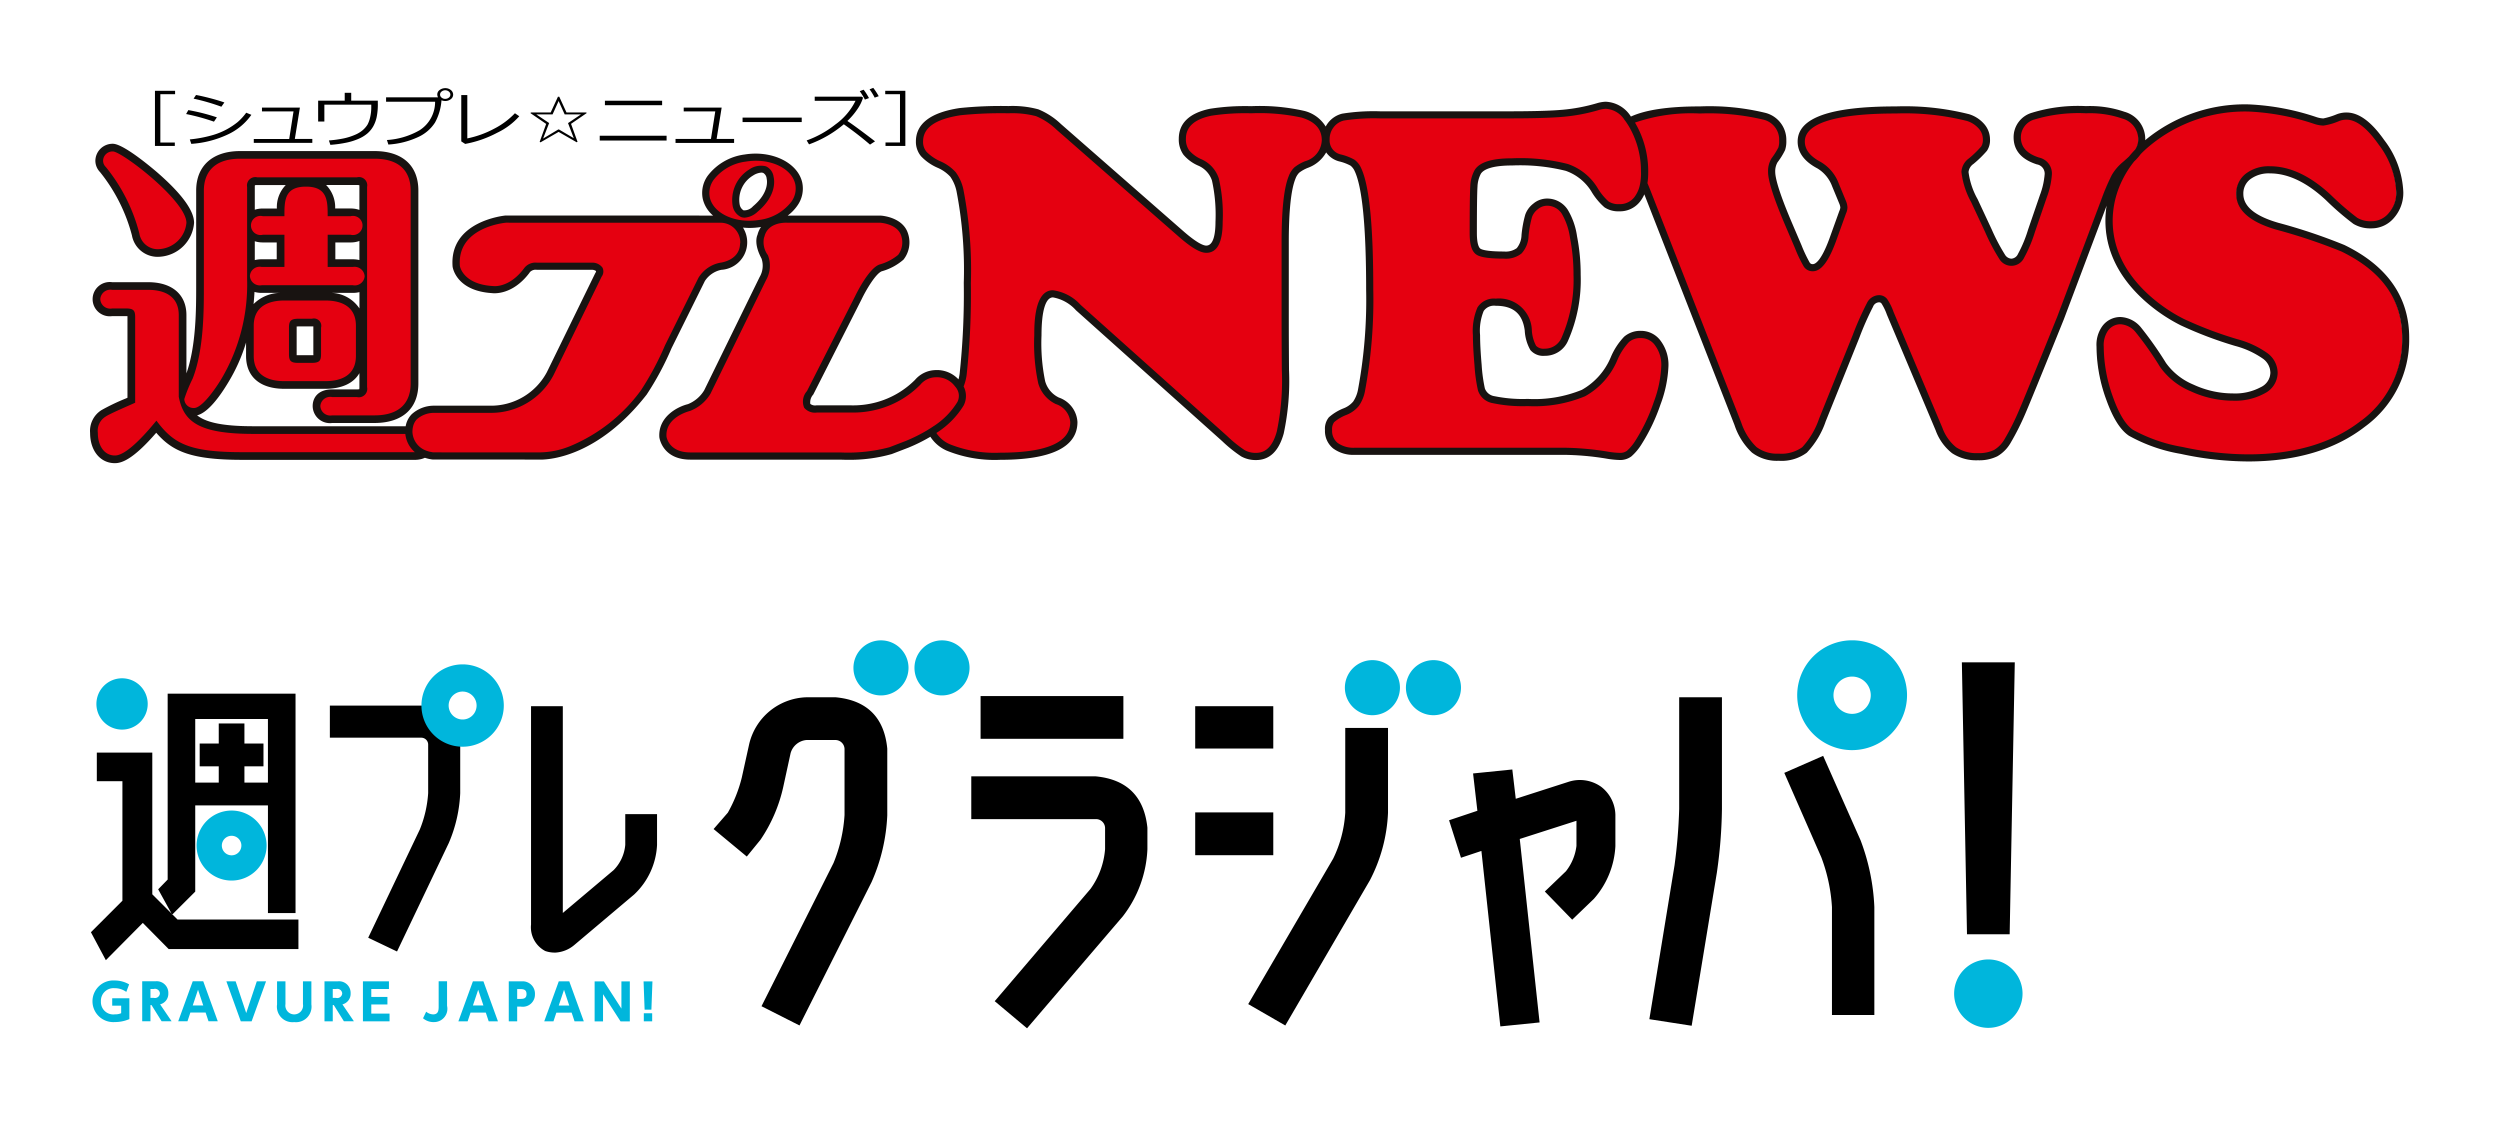 <?xml version="1.0" encoding="utf-8"?><svg width="290" height="131" viewBox="0 0 290 131" xmlns="http://www.w3.org/2000/svg" xmlns:xlink="http://www.w3.org/1999/xlink"><svg id="mod-btn--label-a-a--a-a" width="290" height="64" viewBox="-10 -10 290 64"><defs/><path d="M0 0h270v44H0z" style="fill-opacity: 0;"/><path d="M19.679 33.165a2.489 2.489 0 0 0 2.747 2.051 3.711 3.711 0 0 0 3.368-3.38c0-1.616-2.5-4.045-3.985-5.349-1.551-1.358-4.09-3.272-4.88-3.272a1.444 1.444 0 0 0-1.468 1.416 1.369 1.369 0 0 0 .407.954 20.9 20.9 0 0 1 3.811 7.58zm72.248-1.255c2.958-.483 4.972-2.572 4.5-4.668s-3.252-3.405-6.209-2.924-4.973 2.571-4.5 4.668 3.253 3.406 6.209 2.924zM90.912 26s1.819-1.227 2.2.606c0 0 .527 1.76-1.72 3.639-1.843 1.543-2.213-.452-2.213-.452A3.708 3.708 0 0 1 90.912 26zM275.4 34.784a64.554 64.554 0 0 0-7.574-2.546q-4.373-1.257-4.373-3.751a2.48 2.48 0 0 1 .958-2.03 3.952 3.952 0 0 1 2.557-.773q3.315 0 6.746 3.206a32.381 32.381 0 0 0 3.144 2.718 3.39 3.39 0 0 0 1.857.457 2.979 2.979 0 0 0 2.329-1.1A3.982 3.982 0 0 0 282 28.26a10.175 10.175 0 0 0-2.13-5.78q-2.129-3.033-4.044-3.034a2.738 2.738 0 0 0-.971.172 8.586 8.586 0 0 1-1.715.514 3.356 3.356 0 0 1-.914-.171 27.872 27.872 0 0 0-7.716-1.461 17.6 17.6 0 0 0-11.716 4.035 13.059 13.059 0 0 0-1.144 1.052c.018-.026.039-.054.055-.079a2.584 2.584 0 0 0 .387-1.431 2.893 2.893 0 0 0-2.143-2.746 11.808 11.808 0 0 0-4.317-.631 18 18 0 0 0-6.117.744 2.552 2.552 0 0 0-1.856 2.461q0 1.976 2.4 2.746a1.5 1.5 0 0 1 1.2 1.518 9.08 9.08 0 0 1-.572 2.574l-1.372 4.007a15.99 15.99 0 0 1-1.215 2.92 1.344 1.344 0 0 1-1.128.744 1.33 1.33 0 0 1-1.071-.645 22.761 22.761 0 0 1-1.586-3.019l-1.629-3.491a9.342 9.342 0 0 1-1.088-3.319 1.677 1.677 0 0 1 .716-1.258 12.876 12.876 0 0 0 1.5-1.459 1.825 1.825 0 0 0 .272-1.088 2.284 2.284 0 0 0-.587-1.515 3.38 3.38 0 0 0-1.558-1 29.818 29.818 0 0 0-8.345-.886q-10.976 0-10.976 3.661 0 1.66 2.059 2.747a4.445 4.445 0 0 1 1.915 2.316l.83 2a1.808 1.808 0 0 1 .142.6 1.533 1.533 0 0 1-.142.543l-1.173 3.265q-1.172 3.174-2.286 3.176a.8.8 0 0 1-.7-.358 17.74 17.74 0 0 1-.986-2.075l-1.171-2.746q-1.917-4.522-1.915-5.953a2.471 2.471 0 0 1 .341-1.345 9.145 9.145 0 0 0 .829-1.329 2.89 2.89 0 0 0 .116-.959 2.8 2.8 0 0 0-2.2-2.834 27.329 27.329 0 0 0-7.4-.713q-5.679 0-8.131 1.3c-.055-.081-.1-.164-.161-.243a3.239 3.239 0 0 0-2.629-1.6 3.718 3.718 0 0 0-.943.171 20.6 20.6 0 0 1-3.987.757q-2.044.188-6.5.186h-14.69a23.188 23.188 0 0 0-4.315.258 2.545 2.545 0 0 0-1.43.944 2.636 2.636 0 0 0-.542 1.631 2.074 2.074 0 0 0 1.63 2.175 6 6 0 0 1 1.427.545 2 2 0 0 1 .629.8q1.371 2.889 1.371 13.932a57.016 57.016 0 0 1-.942 11.645 4.065 4.065 0 0 1-.643 1.6 3.1 3.1 0 0 1-1.272.915 5.607 5.607 0 0 0-1.571.945 1.737 1.737 0 0 0-.344 1.2 2.2 2.2 0 0 0 .8 1.815 3.519 3.519 0 0 0 2.26.646h24.236a32.419 32.419 0 0 1 4.885.428 10.327 10.327 0 0 0 1.571.171 1.746 1.746 0 0 0 1.087-.327 5.954 5.954 0 0 0 1.085-1.3 21.067 21.067 0 0 0 2.173-4.577 13.753 13.753 0 0 0 .886-4.292 4.225 4.225 0 0 0-.787-2.618 2.389 2.389 0 0 0-1.986-1.043 2.432 2.432 0 0 0-1.671.572 7.521 7.521 0 0 0-1.444 2.232 8.155 8.155 0 0 1-3.543 3.991 14.749 14.749 0 0 1-6.458 1.1 16.554 16.554 0 0 1-3.959-.329 1.783 1.783 0 0 1-1.416-1.188 18.3 18.3 0 0 1-.387-2.818q-.183-2.13-.184-3.476a6.612 6.612 0 0 1 .473-3.017 1.85 1.85 0 0 1 1.757-.816 3.381 3.381 0 0 1 3.772 3.232 4.866 4.866 0 0 0 .573 2.074 1.57 1.57 0 0 0 1.342.5 2.491 2.491 0 0 0 2.343-1.572 17.014 17.014 0 0 0 1.4-7.41 22.6 22.6 0 0 0-.415-4.39 7.953 7.953 0 0 0-1.014-2.936 2.435 2.435 0 0 0-2-1.115 2.08 2.08 0 0 0-1.4.515 2.353 2.353 0 0 0-.787 1.073 12.83 12.83 0 0 0-.415 2.275 2.825 2.825 0 0 1-.684 1.79 2.526 2.526 0 0 1-1.744.5 6.382 6.382 0 0 1-3-.415 2.682 2.682 0 0 1-.573-2.132q0-4.352.071-5.41a3.854 3.854 0 0 1 .443-1.687q.714-1.172 4-1.172a22.046 22.046 0 0 1 6.33.643 6.087 6.087 0 0 1 3.187 2.56 7.268 7.268 0 0 0 1.413 1.731 2.469 2.469 0 0 0 1.473.387 2.527 2.527 0 0 0 2.158-1.074 4.04 4.04 0 0 0 .687-1.728c.115.266.243.577.388.942l10.518 26.923a7.418 7.418 0 0 0 1.9 3.033 4.347 4.347 0 0 0 2.844.858 4.509 4.509 0 0 0 2.986-.844 9.634 9.634 0 0 0 2.071-3.477l3.887-9.671a36.275 36.275 0 0 1 1.629-3.689 1.223 1.223 0 0 1 1.029-.715.759.759 0 0 1 .629.286 7.012 7.012 0 0 1 .686 1.4l5.659 13.453a5.526 5.526 0 0 0 1.757 2.46 4.666 4.666 0 0 0 2.759.744 4.359 4.359 0 0 0 2.056-.415 3.843 3.843 0 0 0 1.4-1.444 29.081 29.081 0 0 0 1.6-3.176q.772-1.774 4.515-11.073l5-13.3a26.782 26.782 0 0 1 1.27-3.06 5.225 5.225 0 0 1 1.188-1.4q.431-.368.756-.682a11.9 11.9 0 0 0-1.426 2.242 11.011 11.011 0 0 0-1.172 4.91q0 5.092 4.517 9.1a18.745 18.745 0 0 0 4 2.7 44.673 44.673 0 0 0 6.231 2.359 10.425 10.425 0 0 1 3.343 1.546 2.468 2.468 0 0 1 1.03 1.972 2.319 2.319 0 0 1-1.315 2.019 6.625 6.625 0 0 1-3.431.787 11.259 11.259 0 0 1-4.758-1.059 7.776 7.776 0 0 1-3.359-2.662 41.42 41.42 0 0 0-2.829-4.033 2.839 2.839 0 0 0-2.086-1.116 2.188 2.188 0 0 0-1.8.915 3.329 3.329 0 0 0-.574 2.118 17.736 17.736 0 0 0 1.1 5.995q1.1 3.077 2.472 3.99a18.363 18.363 0 0 0 5.859 2.047 36.854 36.854 0 0 0 7.717.872q8.2 0 13.29-3.949a12.046 12.046 0 0 0 4.974-9.957q.005-6.899-7.284-10.449zM154.84 19.219a23.125 23.125 0 0 0-5.974-.517 25.924 25.924 0 0 0-4.688.288q-3.285.684-3.288 3.089a2.609 2.609 0 0 0 .458 1.59 4.259 4.259 0 0 0 1.572 1.157 3.266 3.266 0 0 1 1.8 1.975 18.648 18.648 0 0 1 .429 4.921q0 3.177-1.487 3.176-.885 0-2.887-1.744l-14.233-12.477a7.975 7.975 0 0 0-2.471-1.616 11.176 11.176 0 0 0-3.33-.359 46.327 46.327 0 0 0-5.6.229q-4.716.717-4.715 3.463a2.2 2.2 0 0 0 .5 1.459 5.481 5.481 0 0 0 1.787 1.23 4.718 4.718 0 0 1 1.6 1.145 4.93 4.93 0 0 1 .8 1.831 48.366 48.366 0 0 1 .856 10.76 86.928 86.928 0 0 1-.486 10.612 5.08 5.08 0 0 1-.4 1.425 2.326 2.326 0 0 0-.24-.315 3.031 3.031 0 0 0-2.624-1.186 2.784 2.784 0 0 0-2.012 1 10.374 10.374 0 0 1-4.64 2.711 10.533 10.533 0 0 1-3.134.38h-3.912s-2.069.237-.782-1.856l5.595-11.035s1.457-3.045 2.573-3.474a6.118 6.118 0 0 0 2.349-1.234 2.833 2.833 0 0 0 .448-2.618c-.508-1.678-2.8-1.809-2.8-1.809H95.115s-2.573-.191-3.077 1.949c0 0-.447.761.448 2.428a2.978 2.978 0 0 1-.225 2.521l-6.432 13.169a4.323 4.323 0 0 1-2.147 1.8s-3.165.77-3 3.384c0 0 .241 2.237 3.185 2.238l17.5.006a19.042 19.042 0 0 0 5.7-.629l1.933-.748a18.686 18.686 0 0 0 2.849-1.461 3.594 3.594 0 0 0 1.93 1.84 14.263 14.263 0 0 0 5.989 1.013q8.544 0 8.545-3.975a2.818 2.818 0 0 0-1.916-2.461 3.41 3.41 0 0 1-1.814-2.145 21.84 21.84 0 0 1-.443-5.435q0-4.835 1.743-4.835a4.981 4.981 0 0 1 2.944 1.6l16.949 15.193a15.589 15.589 0 0 0 2.129 1.717 3.015 3.015 0 0 0 1.528.37q2.028 0 2.8-2.775a28.97 28.97 0 0 0 .6-7.268q-.027-3.718-.028-5.865v-9.325q.029-5.267.8-7.155a2.331 2.331 0 0 1 .543-.858 4.56 4.56 0 0 1 1.173-.658 3.023 3.023 0 0 0 2.141-2.805q.005-2.232-2.622-3.031zM45.44 47.287V43.78c0-2.106-1.383-3.265-3.894-3.265h-4.729c-2.511 0-3.894 1.16-3.894 3.265v3.506c0 2.106 1.383 3.265 3.894 3.265h4.729c2.511.001 3.894-1.159 3.894-3.264zm-4.715-.231c0 .592-.023.7-.755.7h-1.536c-.708 0-.755-.088-.755-.7v-3.044c0-.588.06-.7.755-.7h1.576c.657 0 .715.115.715.7v3.044zm44.453-8.651a3.381 3.381 0 0 1 2.181-1.522s2.667-.281 2.683-2.663a2.711 2.711 0 0 0-2.57-2.809L62.481 31.4s-6.151.522-5.761 5.468c0 0 .335 2.476 4.192 2.715 0 0 2.068.334 3.97-2.187a1.21 1.21 0 0 1 1.176-.524h6.429s1.284.047.726 1L67.62 49.34a7.812 7.812 0 0 1-6.935 4.142h-6.6s-2.8 0-2.845 2.525H33.26c-5.238 0-7.173-.957-7.975-2.751a1.474 1.474 0 0 0 1.063.419c1.232 0 2.976-2.75 3.482-3.593a21.6 21.6 0 0 0 2.994-11.13 1.832 1.832 0 0 0 1.367.467H44.74A1.909 1.909 0 0 0 46.061 39v11.909c0 .57-.079.819-.836.819h-2.87c-1.544 0-1.711.963-1.711 1.377a1.439 1.439 0 0 0 1.711 1.416h4.891c3.95 0 4.54-2.528 4.54-4.035V28.1c0-1.507-.59-4.035-4.54-4.035H31.684c-2.885 0-4.54 1.471-4.54 4.035v11.066c0 2.747 0 7.344-1.271 10.618a10.8 10.8 0 0 1-.278.628 11.929 11.929 0 0 0-.677 1.639l-.011-.058v-9.445c0-2.075-1.419-3.265-3.893-3.265h-4.165a1.441 1.441 0 1 0 0 2.831h1.617c.693 0 .715.105.715.665V52.5l-.528.234a25.9 25.9 0 0 0-2.753 1.321 2.229 2.229 0 0 0-1.043 2.171c0 1.741.953 2.957 2.317 2.957 1.078 0 2.65-1.258 4.8-3.842 2.316 2.924 4.711 3.457 9.994 3.457h19.967a2.21 2.21 0 0 0 .984-.2 3.819 3.819 0 0 0 1.109.3l12.247.002s6.093.431 12.189-7.369a33.582 33.582 0 0 0 2.854-5.327zm-39.117-1.349a1.875 1.875 0 0 0-1.321-.432h-2.574V33.56H44.5a1.689 1.689 0 0 0 1.563-.761v4.257zm-13.233-9.382c0-.576.126-.78.836-.78h11.561c.764 0 .836.214.836.78v3.81a1.626 1.626 0 0 0-1.563-.756h-2.333c-.011-1.608-.187-3.429-2.842-3.429s-2.831 1.756-2.842 3.429h-2.17a1.775 1.775 0 0 0-1.483.628v-3.682zm0 5.265a1.708 1.708 0 0 0 1.483.621h2.17v3.064H34.19a1.808 1.808 0 0 0-1.361.451v-4.136z" transform="translate(-14 -16)" style="fill: #e50010; fill-rule: evenodd;"/><path d="M275.95 34.419a64.207 64.207 0 0 0-7.646-2.569c-2.7-.777-4.076-1.9-4.076-3.35a2.066 2.066 0 0 1 .8-1.706 3.579 3.579 0 0 1 2.3-.68c2.092 0 4.268 1.04 6.469 3.092a32.025 32.025 0 0 0 3.2 2.763 3.816 3.816 0 0 0 2.082.522 3.4 3.4 0 0 0 2.645-1.242 4.4 4.4 0 0 0 1.06-2.976 10.6 10.6 0 0 0-2.207-6.014c-1.518-2.159-2.953-3.209-4.387-3.209a3.146 3.146 0 0 0-1.112.2 8.392 8.392 0 0 1-1.577.489 2.994 2.994 0 0 1-.793-.153 28.457 28.457 0 0 0-7.845-1.477 18.11 18.11 0 0 0-11.988 4.125l-.036.031c0-.056.011-.11.011-.167a3.283 3.283 0 0 0-2.4-3.128 12.273 12.273 0 0 0-4.477-.661 18.2 18.2 0 0 0-6.276.773 2.944 2.944 0 0 0-2.118 2.845c0 1.511.905 2.567 2.694 3.141a1.086 1.086 0 0 1 .91 1.121 8.738 8.738 0 0 1-.551 2.438l-1.372 4a14.929 14.929 0 0 1-1.174 2.829.9.9 0 0 1-.778.551.941.941 0 0 1-.738-.475 22.712 22.712 0 0 1-1.545-2.947L233.4 29.1a8.626 8.626 0 0 1-1.05-3.141 1.309 1.309 0 0 1 .576-.946 12.847 12.847 0 0 0 1.561-1.523 2.189 2.189 0 0 0 .353-1.334 2.7 2.7 0 0 0-.687-1.784 3.8 3.8 0 0 0-1.752-1.128 30.414 30.414 0 0 0-8.474-.9c-7.671 0-11.4 1.332-11.4 4.074 0 1.267.768 2.314 2.29 3.117a4.066 4.066 0 0 1 1.719 2.1l.828 2a1.372 1.372 0 0 1 .113.447 1.2 1.2 0 0 1-.118.4l-1.172 3.259c-.969 2.619-1.651 2.9-1.9 2.9a.384.384 0 0 1-.358-.177 16.276 16.276 0 0 1-.947-2l-1.172-2.743c-1.557-3.666-1.884-5.171-1.884-5.787a2.071 2.071 0 0 1 .268-1.108 7.972 7.972 0 0 0 .875-1.416 3.191 3.191 0 0 0 .145-1.107 3.231 3.231 0 0 0-2.5-3.228 27.464 27.464 0 0 0-7.53-.732c-3.622 0-6.276.391-8 1.178a3.618 3.618 0 0 0-2.927-1.721 4.1 4.1 0 0 0-1.062.188 20.314 20.314 0 0 1-3.91.741c-1.347.123-3.464.184-6.47.184h-14.7a23.156 23.156 0 0 0-4.422.271 2.959 2.959 0 0 0-1.658 1.095 3.081 3.081 0 0 0-.254.4 4.041 4.041 0 0 0-2.544-1.828 23.25 23.25 0 0 0-6.1-.535 26.376 26.376 0 0 0-4.777.3c-2.4.5-3.622 1.675-3.622 3.493a3.025 3.025 0 0 0 .541 1.837A4.615 4.615 0 0 0 143 25.215a2.845 2.845 0 0 1 1.587 1.727 18.361 18.361 0 0 1 .409 4.79c0 1.258-.186 2.758-1.073 2.758-.273 0-.976-.213-2.615-1.64l-14.243-12.467a8.414 8.414 0 0 0-2.612-1.7 11.44 11.44 0 0 0-3.467-.381 46.945 46.945 0 0 0-5.67.233c-3.365.511-5.071 1.814-5.071 3.871a2.608 2.608 0 0 0 .6 1.723 5.817 5.817 0 0 0 1.926 1.337 4.344 4.344 0 0 1 1.461 1.031 4.562 4.562 0 0 1 .721 1.671 48.041 48.041 0 0 1 .845 10.651 86.906 86.906 0 0 1-.483 10.548 5.467 5.467 0 0 1-.131.641 3.418 3.418 0 0 0-2.736-1.075h-.005a3.233 3.233 0 0 0-2.3 1.13 10 10 0 0 1-4.434 2.589l-.042.012a10.361 10.361 0 0 1-3 .357h-3.963a.92.92 0 0 1-.709-.168 1.335 1.335 0 0 1 .344-1.087l5.6-11.036c.531-1.109 1.629-2.962 2.331-3.256a6.505 6.505 0 0 0 2.531-1.352 3.232 3.232 0 0 0 .535-3.012c-.585-1.932-3.067-2.1-3.2-2.1H95.373a4.979 4.979 0 0 0 1.119-1.154 3.4 3.4 0 0 0 .564-2.693c-.519-2.3-3.519-3.757-6.686-3.24a6.4 6.4 0 0 0-4.28 2.473 3.4 3.4 0 0 0-.564 2.693 3.619 3.619 0 0 0 1.191 1.917L62.644 31c-.066.005-6.562.618-6.143 5.933.016.115.428 2.807 4.566 3.07.265.035 2.4.222 4.346-2.349l.045-.075a.912.912 0 0 1 .8-.283h6.418a.8.8 0 0 1 .468.147.478.478 0 0 1-.1.255l-5.605 11.47a7.342 7.342 0 0 1-6.561 3.892h-6.6a3.834 3.834 0 0 0-2.52.991 2.617 2.617 0 0 0-.7 1.393H33.434c-3.576 0-5.5-.425-6.571-1.266 1.267-.308 2.645-2.2 3.61-3.811a20.04 20.04 0 0 0 2.07-4.63v1.548c0 2.426 1.622 3.817 4.451 3.817h4.733c1.921 0 3.286-.642 3.964-1.814v1.617a1.581 1.581 0 0 1-.015.243 1.368 1.368 0 0 1-.268.021h-2.872c-1.671 0-2.266 1-2.266 1.93a2 2 0 0 0 2.266 1.968h4.895c3.24 0 5.1-1.672 5.1-4.587V28.111c0-2.915-1.858-4.587-5.1-4.587H31.856c-3.192 0-5.1 1.715-5.1 4.587v11.061c0 2.622 0 6.955-1.131 10.135v-6.756c0-2.39-1.664-3.817-4.451-3.817h-4.165a1.988 1.988 0 1 0 0 3.937H18.786v9.469l-.2.087a24.577 24.577 0 0 0-2.835 1.358 2.854 2.854 0 0 0-1.3 2.634c0 2.066 1.181 3.509 2.873 3.509.766 0 2.08-.386 4.8-3.528 1.9 2.2 4.1 3.143 10.01 3.143h19.99a2.783 2.783 0 0 0 1.165-.239 4.48 4.48 0 0 0 .879.2l12.278.007c.025 0 .1.007.234.007 1.21 0 6.752-.414 12.33-7.541a33.587 33.587 0 0 0 2.89-5.386l3.868-7.8a3.011 3.011 0 0 1 1.894-1.291 3.2 3.2 0 0 0 2.523-4.9c.247.024.5.04.751.04a7.957 7.957 0 0 0 1.279-.1l.065-.014a2.777 2.777 0 0 0-.411.915c-.116.258-.388 1.159.471 2.756a2.606 2.606 0 0 1-.228 2.149l-6.429 13.135a3.911 3.911 0 0 1-1.885 1.6c-1.213.294-3.467 1.47-3.315 3.83 0 .026.32 2.607 3.6 2.607l17.5.006c.038 0 .312.013.738.013a17.747 17.747 0 0 0 5.131-.669l1.948-.75a19.5 19.5 0 0 0 2.523-1.254 4.323 4.323 0 0 0 1.924 1.622 14.747 14.747 0 0 0 6.172 1.053c5.95 0 8.966-1.476 8.966-4.388a3.2 3.2 0 0 0-2.146-2.831 2.986 2.986 0 0 1-1.6-1.894 21.738 21.738 0 0 1-.424-5.311c0-2.848.472-4.417 1.329-4.417a4.679 4.679 0 0 1 2.669 1.494l16.961 15.181a15.879 15.879 0 0 0 2.2 1.768 3.448 3.448 0 0 0 1.736.425c1.558 0 2.635-1.035 3.2-3.075a29.016 29.016 0 0 0 .616-7.379q-.026-3.712-.026-5.858v-9.316c.019-3.438.278-5.791.771-7a1.939 1.939 0 0 1 .437-.706 4.115 4.115 0 0 1 1.062-.585 3.985 3.985 0 0 0 2.066-1.769 2.633 2.633 0 0 0 1.506 1.043 5.512 5.512 0 0 1 1.315.492 1.641 1.641 0 0 1 .483.633c.884 1.859 1.332 6.483 1.332 13.745a56.722 56.722 0 0 1-.934 11.549 3.669 3.669 0 0 1-.568 1.438 2.723 2.723 0 0 1-1.118.789 5.772 5.772 0 0 0-1.7 1.038 2.1 2.1 0 0 0-.455 1.483 2.6 2.6 0 0 0 .956 2.137 3.937 3.937 0 0 0 2.522.737h24.243a32.25 32.25 0 0 1 4.833.422 10.777 10.777 0 0 0 1.641.177 2.161 2.161 0 0 0 1.343-.415 6.248 6.248 0 0 0 1.18-1.405 21.589 21.589 0 0 0 2.218-4.664 14.193 14.193 0 0 0 .909-4.424 4.644 4.644 0 0 0-.871-2.866 2.8 2.8 0 0 0-2.319-1.208 2.846 2.846 0 0 0-1.948.676 7.79 7.79 0 0 0-1.545 2.363 7.786 7.786 0 0 1-3.358 3.8 14.477 14.477 0 0 1-6.276 1.056 16.382 16.382 0 0 1-3.852-.314 1.4 1.4 0 0 1-1.129-.9 18.328 18.328 0 0 1-.372-2.736c-.121-1.4-.182-2.559-.182-3.438a6.031 6.031 0 0 1 .417-2.809 1.464 1.464 0 0 1 1.4-.607c2.035 0 3.1.912 3.363 2.867a5.123 5.123 0 0 0 .652 2.268 1.957 1.957 0 0 0 1.676.669 2.891 2.891 0 0 0 2.719-1.805 17.464 17.464 0 0 0 1.443-7.587 23.056 23.056 0 0 0-.423-4.468 8.2 8.2 0 0 0-1.089-3.1 2.843 2.843 0 0 0-2.335-1.282 2.487 2.487 0 0 0-1.66.6 2.77 2.77 0 0 0-.921 1.261 13.086 13.086 0 0 0-.436 2.364 2.5 2.5 0 0 1-.552 1.528 2.171 2.171 0 0 1-1.465.391c-2.073 0-2.619-.235-2.76-.337-.12-.087-.4-.435-.4-1.793 0-2.871.024-4.681.07-5.378a3.486 3.486 0 0 1 .384-1.5c.271-.444 1.124-.973 3.651-.973a21.85 21.85 0 0 1 6.2.622 5.7 5.7 0 0 1 2.974 2.393 7.514 7.514 0 0 0 1.518 1.837 2.875 2.875 0 0 0 1.718.466 2.938 2.938 0 0 0 2.494-1.243 3.831 3.831 0 0 0 .414-.727L205.2 55.3a7.716 7.716 0 0 0 2.026 3.2 4.769 4.769 0 0 0 3.109.952 4.925 4.925 0 0 0 3.259-.943 9.859 9.859 0 0 0 2.188-3.634l3.89-9.664a33.777 33.777 0 0 1 1.6-3.629.779.779 0 0 1 .673-.513.349.349 0 0 1 .306.13 6.418 6.418 0 0 1 .627 1.3l5.663 13.435a5.95 5.95 0 0 0 1.9 2.638 5.093 5.093 0 0 0 3 .82 4.787 4.787 0 0 0 2.254-.464 4.275 4.275 0 0 0 1.562-1.6 29.386 29.386 0 0 0 1.627-3.219c.508-1.166 1.988-4.789 4.527-11.085l4.959-13.173a10.962 10.962 0 0 0-.142 1.735c0 3.5 1.569 6.664 4.662 9.4a19.282 19.282 0 0 0 4.092 2.761 45.39 45.39 0 0 0 6.3 2.382 10.1 10.1 0 0 1 3.209 1.472 2.05 2.05 0 0 1 .876 1.647 1.915 1.915 0 0 1-1.114 1.662 6.271 6.271 0 0 1-3.22.728 10.93 10.93 0 0 1-4.59-1.02 7.416 7.416 0 0 1-3.187-2.51 41.1 41.1 0 0 0-2.869-4.081 3.246 3.246 0 0 0-2.4-1.253 2.591 2.591 0 0 0-2.125 1.07 3.687 3.687 0 0 0-.666 2.375 18.2 18.2 0 0 0 1.127 6.131c.771 2.153 1.633 3.525 2.639 4.2a18.855 18.855 0 0 0 6 2.1 37.528 37.528 0 0 0 7.81.88c5.545 0 10.106-1.357 13.556-4.033a12.479 12.479 0 0 0 5.139-10.278c.013-4.735-2.52-8.371-7.517-10.8zM32.989 38.007a1.135 1.135 0 0 1 1.375-1.039h2.63v-3.735h-2.509a1.11 1.11 0 1 1 0-2.156h2.508c0-1.81 0-3.427 2.508-3.427s2.508 1.694 2.508 3.427h2.67a1.11 1.11 0 1 1 0 2.156H42.01v3.735h2.913a1.173 1.173 0 0 1 1.377 1.078 1.152 1.152 0 0 1-1.375 1.04H34.364a1.156 1.156 0 0 1-1.375-1.079zm.567-1.837v-2.185a2.983 2.983 0 0 0 .93.138H36.1v1.954h-1.736a3.3 3.3 0 0 0-.808.093zm0-5.841v-2.642a1.4 1.4 0 0 1 .012-.2 1.4 1.4 0 0 1 .27-.021h3.312a3.649 3.649 0 0 0-1.032 2.724h-1.633a2.906 2.906 0 0 0-.929.139zm8.272-2.868h3.58a1.57 1.57 0 0 1 .272.019 1.718 1.718 0 0 1 .01.207v2.664a2.931 2.931 0 0 0-1.011-.166h-1.8a3.684 3.684 0 0 0-1.051-2.724zm3.863 6.49v2.217a3.118 3.118 0 0 0-.768-.091H42.9v-1.954h1.78a2.863 2.863 0 0 0 1.011-.172zm-12.17 5.913a3.051 3.051 0 0 0 .843.111H36.6a4.437 4.437 0 0 0-3.187 1.3q.073-.692.108-1.411zm11.766 7.422c0 2.311-1.78 2.927-3.56 2.927h-4.733c-2.063 0-3.56-.808-3.56-2.927v-3.5c0-2.272 1.739-2.927 3.56-2.927h4.733c2.063 0 3.56.809 3.56 2.927v3.5zm-3.159-7.311h2.8a3.179 3.179 0 0 0 .768-.089v1.894a4.068 4.068 0 0 0-3.568-1.804zm-15.774 9.93c1.335-3.427 1.295-8.163 1.295-10.974v-10.82c0-2 1.092-3.7 4.207-3.7h15.575c3.075 0 4.207 1.617 4.207 3.7v22.372c0 2.041-1.092 3.7-4.207 3.7h-4.9a1.156 1.156 0 0 1-1.37-1.083 1.144 1.144 0 0 1 1.375-1.04h2.872a.974.974 0 0 0 1.173-1.155V27.687a.951.951 0 0 0-1.173-1.116h-11.57a.964.964 0 0 0-1.173 1.116v10.7A21.5 21.5 0 0 1 29.712 49.9c-.809 1.348-2.306 3.427-3.2 3.427a1.07 1.07 0 0 1-1.133-1.039 17.453 17.453 0 0 1 .975-2.383zm5.785 8.548c-6.23 0-8.01-1-9.993-3.658-1.416 1.733-3.52 4.043-4.814 4.043-1.254 0-1.982-1.156-1.982-2.619a1.919 1.919 0 0 1 .89-1.887c.486-.347 2.953-1.386 3.439-1.617v-9.933c0-.732-.162-1-1.052-1h-1.618a1.156 1.156 0 0 1-1.376-1.082 1.173 1.173 0 0 1 1.376-1.078h4.167c2.063 0 3.56.847 3.56 2.927v9.472c.566 2.965 2.427 4.313 8.7 4.313h17.581a3.237 3.237 0 0 0 1.105 2.118H32.139zm57.708-24.227c-.013 1.974-2.221 2.241-2.314 2.251l-.077.015a3.787 3.787 0 0 0-2.435 1.734l-3.869 7.809a33.93 33.93 0 0 1-2.8 5.239 19.39 19.39 0 0 1-8.156 6.453 9.675 9.675 0 0 1-3.716.752l-12.231-.005c-.058-.008-.108-.02-.163-.03a3.247 3.247 0 0 1-.923-.29 2.414 2.414 0 0 1-1.3-1.819c-.013-.092-.017-.156-.018-.169a2.534 2.534 0 0 1 .079-.721 1.777 1.777 0 0 1 .433-.812 3.029 3.029 0 0 1 1.926-.742h6.623a8.168 8.168 0 0 0 7.3-4.372l5.583-11.426a1.011 1.011 0 0 0 .1-1.045 1.443 1.443 0 0 0-1.18-.579h-6.434a1.642 1.642 0 0 0-1.524.712c-1.708 2.243-3.485 2.013-3.557 2h-.04c-3.443-.213-3.8-2.27-3.808-2.331-.352-4.47 5.153-5 5.352-5.017l24.989.007a2.279 2.279 0 0 1 2.18 2.389zm2.234-2.715c-2.742.445-5.318-.721-5.742-2.6a2.587 2.587 0 0 1 .442-2.046 5.567 5.567 0 0 1 3.725-2.118 7.29 7.29 0 0 1 1.168-.1c2.271 0 4.21 1.088 4.573 2.7a2.588 2.588 0 0 1-.442 2.047 5.568 5.568 0 0 1-3.724 2.117zm20.252 23.9q-.369.254-.742.478a18.649 18.649 0 0 1-2.5 1.252l-1.922.741a18.882 18.882 0 0 1-5.569.607l-17.514-.006c-2.518 0-2.766-1.793-2.774-1.848-.143-2.23 2.569-2.924 2.721-2.963a4.723 4.723 0 0 0 2.387-2.008l6.444-13.173a3.366 3.366 0 0 0 .214-2.89 2.526 2.526 0 0 1-.456-2.02l.046-.115c.416-1.763 2.556-1.635 2.675-1.628h10.774c.019 0 2.005.131 2.424 1.514a2.421 2.421 0 0 1-.352 2.209 5.77 5.77 0 0 1-2.152 1.118l-.047.015c-1.236.474-2.645 3.353-2.8 3.672l-5.582 11a1.821 1.821 0 0 0-.32 1.938 1.627 1.627 0 0 0 1.478.55h3.9a11.163 11.163 0 0 0 3.248-.395 10.724 10.724 0 0 0 4.839-2.83 2.38 2.38 0 0 1 1.689-.863h.048a2.6 2.6 0 0 1 2.253 1.006l.036.046c.024.026.043.052.065.078a1.586 1.586 0 0 1 .381.914 1.613 1.613 0 0 1-.162.812 8.827 8.827 0 0 1-2.73 2.793zm43.1-30.725a4.878 4.878 0 0 0-1.289.733 2.692 2.692 0 0 0-.647 1.006c-.541 1.321-.813 3.71-.833 7.307v9.319q0 2.147.028 5.863a28.718 28.718 0 0 1-.586 7.15c-.461 1.661-1.247 2.469-2.4 2.469a2.588 2.588 0 0 1-1.32-.314 14.5 14.5 0 0 1-2.064-1.666l-16.963-15.179a5.293 5.293 0 0 0-3.224-1.706c-2.16 0-2.16 3.949-2.16 5.247a21.918 21.918 0 0 0 .461 5.552 3.829 3.829 0 0 0 2.029 2.4 2.426 2.426 0 0 1 1.686 2.087c0 2.361-2.738 3.558-8.136 3.558a13.97 13.97 0 0 1-5.815-.972 3.479 3.479 0 0 1-1.579-1.315 9.844 9.844 0 0 0 3.16-3.185 2.4 2.4 0 0 0 0-2.211 5.633 5.633 0 0 0 .349-1.339 87.465 87.465 0 0 0 .491-10.66 48.786 48.786 0 0 0-.87-10.857 5.259 5.259 0 0 0-.881-1.988 5.123 5.123 0 0 0-1.741-1.255 5.146 5.146 0 0 1-1.653-1.123 1.774 1.774 0 0 1-.4-1.191c0-1.607 1.428-2.6 4.362-3.05a46.345 46.345 0 0 1 5.549-.225 10.9 10.9 0 0 1 3.2.336 7.636 7.636 0 0 1 2.335 1.535l14.247 12.47c1.446 1.259 2.451 1.845 3.162 1.845 1.263 0 1.9-1.207 1.9-3.588a18.679 18.679 0 0 0-.45-5.047 3.679 3.679 0 0 0-2.016-2.218 3.907 3.907 0 0 1-1.421-1.029 2.215 2.215 0 0 1-.378-1.343c0-1.389.969-2.266 2.962-2.681a25.734 25.734 0 0 1 4.607-.279 23 23 0 0 1 5.857.5c1.571.479 2.335 1.34 2.335 2.633a2.621 2.621 0 0 1-1.894 2.414zm38.812 2.66a3.576 3.576 0 0 1-.591 1.434 2.122 2.122 0 0 1-1.825.9 2.083 2.083 0 0 1-1.229-.307 6.65 6.65 0 0 1-1.313-1.622 6.513 6.513 0 0 0-3.405-2.724 22.222 22.222 0 0 0-6.466-.664c-2.371 0-3.8.448-4.363 1.376a4.216 4.216 0 0 0-.5 1.869c-.048.716-.072 2.545-.072 5.434 0 1.317.237 2.1.745 2.466.292.212.946.494 3.246.494a2.888 2.888 0 0 0 2.028-.602 3.157 3.157 0 0 0 .814-2.042 12.446 12.446 0 0 1 .4-2.187 1.941 1.941 0 0 1 .665-.893 1.668 1.668 0 0 1 1.131-.415 2.027 2.027 0 0 1 1.665.942 7.619 7.619 0 0 1 .944 2.772 22.192 22.192 0 0 1 .408 4.307 16.67 16.67 0 0 1-1.359 7.222 2.092 2.092 0 0 1-1.973 1.339 1.211 1.211 0 0 1-1.01-.334 4.341 4.341 0 0 1-.494-1.879 3.8 3.8 0 0 0-4.187-3.591 2.24 2.24 0 0 0-2.117 1.022 6.866 6.866 0 0 0-.53 3.224c0 .9.063 2.083.186 3.51a18.563 18.563 0 0 0 .4 2.887 2.176 2.176 0 0 0 1.708 1.48 16.77 16.77 0 0 0 4.073.344 15.234 15.234 0 0 0 6.651-1.146 8.581 8.581 0 0 0 3.732-4.178 7.186 7.186 0 0 1 1.347-2.1 2.014 2.014 0 0 1 1.4-.467 1.983 1.983 0 0 1 1.656.877 3.79 3.79 0 0 1 .7 2.366 13.4 13.4 0 0 1-.863 4.154 20.767 20.767 0 0 1-2.127 4.478 5.381 5.381 0 0 1-.993 1.2 1.332 1.332 0 0 1-.836.242 9.987 9.987 0 0 1-1.5-.163 33.1 33.1 0 0 0-4.966-.435h-24.256a3.148 3.148 0 0 1-2-.554 1.787 1.787 0 0 1-.645-1.491 1.391 1.391 0 0 1 .236-.921 4.976 4.976 0 0 1 1.43-.843 3.509 3.509 0 0 0 1.437-1.043 4.395 4.395 0 0 0 .72-1.766 57.542 57.542 0 0 0 .953-11.725c0-7.489-.462-12.1-1.416-14.108a2.375 2.375 0 0 0-.769-.96 6.16 6.16 0 0 0-1.542-.6 1.665 1.665 0 0 1-1.334-1.775 2.208 2.208 0 0 1 .458-1.379 2.108 2.108 0 0 1 1.193-.79 23.057 23.057 0 0 1 4.225-.248h14.7c3.032 0 5.173-.061 6.545-.187a21.132 21.132 0 0 0 4.065-.771 3.383 3.383 0 0 1 .832-.155 2.751 2.751 0 0 1 2.187 1.29c.036.047.072.089.108.138.13.179.25.365.366.553a10.2 10.2 0 0 1 1.434 5.281c0 .072.007.141.007.214a6.419 6.419 0 0 1-.114 1.253zm53.4 2.093l-5 13.287c-2.532 6.279-4.009 9.9-4.515 11.055a28.424 28.424 0 0 1-1.577 3.123 3.454 3.454 0 0 1-1.243 1.293 3.992 3.992 0 0 1-1.861.365 4.3 4.3 0 0 1-2.522-.667 5.167 5.167 0 0 1-1.616-2.282l-5.662-13.433a6.419 6.419 0 0 0-.746-1.5 1.179 1.179 0 0 0-.954-.441 1.6 1.6 0 0 0-1.386.917 36.094 36.094 0 0 0-1.66 3.744l-3.888 9.662a9.325 9.325 0 0 1-1.958 3.317 4.157 4.157 0 0 1-2.72.744 3.971 3.971 0 0 1-2.581-.764A7.045 7.045 0 0 1 205.978 55L195.45 28.09a42.907 42.907 0 0 0-.346-.845 7.513 7.513 0 0 0 .086-1.145 11.117 11.117 0 0 0-1.531-5.879 19.97 19.97 0 0 1 7.528-1.054 27.2 27.2 0 0 1 7.278.692 2.381 2.381 0 0 1 1.917 2.437 2.438 2.438 0 0 1-.089.812 8.672 8.672 0 0 1-.792 1.253 2.879 2.879 0 0 0-.407 1.566c0 1.022.638 3.021 1.95 6.112l1.173 2.745a15.257 15.257 0 0 0 1.025 2.143 1.211 1.211 0 0 0 1.044.539c.957 0 1.808-1.094 2.679-3.448l1.166-3.243a1.894 1.894 0 0 0 .174-.7 2.139 2.139 0 0 0-.17-.749L217.3 27.3a4.855 4.855 0 0 0-2.1-2.514c-1.237-.652-1.839-1.43-1.839-2.378 0-2.122 3.655-3.244 10.57-3.244a29.663 29.663 0 0 1 8.223.864 2.984 2.984 0 0 1 1.372.877 1.862 1.862 0 0 1 .488 1.244 1.448 1.448 0 0 1-.193.843 11.728 11.728 0 0 1-1.432 1.385 2.069 2.069 0 0 0-.865 1.576 9.542 9.542 0 0 0 1.128 3.493l1.631 3.489a22.688 22.688 0 0 0 1.627 3.085 1.631 1.631 0 0 0 2.888-.122 16.1 16.1 0 0 0 1.258-3l1.373-4.007a9.309 9.309 0 0 0 .594-2.7 1.893 1.893 0 0 0-1.49-1.913c-1.422-.456-2.113-1.225-2.113-2.349a2.154 2.154 0 0 1 1.595-2.074 17.766 17.766 0 0 1 5.968-.714 11.484 11.484 0 0 1 4.166.6 2.494 2.494 0 0 1 1.884 2.358 2.185 2.185 0 0 1-.321 1.206c-.009.015-.022.031-.032.046-.251.261-.491.528-.716.806q-.314.3-.731.657a5.662 5.662 0 0 0-1.281 1.517 26.7 26.7 0 0 0-1.303 3.111zm30.183 25.408c-3.3 2.561-7.691 3.859-13.047 3.859a36.715 36.715 0 0 1-7.636-.862 18.123 18.123 0 0 1-5.72-1.985c-.836-.558-1.614-1.83-2.313-3.782a17.368 17.368 0 0 1-1.078-5.851 2.962 2.962 0 0 1 .487-1.861 1.78 1.78 0 0 1 1.479-.752 2.477 2.477 0 0 1 1.787.987 38.146 38.146 0 0 1 2.786 3.973 8.216 8.216 0 0 0 3.533 2.808 11.757 11.757 0 0 0 4.937 1.1 7.074 7.074 0 0 0 3.646-.846 2.712 2.712 0 0 0 1.519-2.374 2.87 2.87 0 0 0-1.186-2.294 10.738 10.738 0 0 0-3.482-1.618 44.533 44.533 0 0 1-6.175-2.333 18.455 18.455 0 0 1-3.914-2.641c-2.906-2.574-4.38-5.528-4.38-8.781a10.642 10.642 0 0 1 1.13-4.724 11.484 11.484 0 0 1 1.367-2.147 6.384 6.384 0 0 0 .754-.848 12.618 12.618 0 0 1 1.092-1 17.306 17.306 0 0 1 11.459-3.935 27.687 27.687 0 0 1 7.6 1.441 3.725 3.725 0 0 0 1.034.188 7.04 7.04 0 0 0 1.864-.541 2.334 2.334 0 0 1 .825-.146c1.128 0 2.375.961 3.707 2.855a9.8 9.8 0 0 1 2.057 5.537 3.547 3.547 0 0 1-.856 2.432 2.568 2.568 0 0 1-2.019.957 3.016 3.016 0 0 1-1.635-.392 32.521 32.521 0 0 1-3.086-2.67c-2.36-2.2-4.727-3.315-7.035-3.315a4.375 4.375 0 0 0-2.82.864 2.889 2.889 0 0 0-1.109 2.35c0 1.861 1.574 3.256 4.674 4.147a64.849 64.849 0 0 1 7.516 2.52c4.752 2.31 7.061 5.6 7.061 10.061a11.685 11.685 0 0 1-4.819 9.621zM19.311 33.333v.011a3.028 3.028 0 0 0 3.277 2.434 4.258 4.258 0 0 0 3.925-3.932c0-1.4-1.405-3.337-4.178-5.763-.159-.139-3.909-3.406-5.249-3.406a2 2 0 0 0-2.024 1.969 1.907 1.907 0 0 0 .544 1.318 19.677 19.677 0 0 1 3.705 7.369zm-2.221-9.765c1.052 0 8.536 5.737 8.536 8.279a3.371 3.371 0 0 1-3.034 3.042 2.165 2.165 0 0 1-2.427-1.81 20.145 20.145 0 0 0-3.884-7.7 1.027 1.027 0 0 1-.324-.732 1.1 1.1 0 0 1 1.133-1.079zm75.76 1.726a2.346 2.346 0 0 0-1.937.364 4.169 4.169 0 0 0-1.926 4.218 1.767 1.767 0 0 0 .979 1.3 1.235 1.235 0 0 0 .42.072 2.432 2.432 0 0 0 1.49-.682c2.431-2.029 1.877-3.992 1.862-4.039a1.548 1.548 0 0 0-.888-1.234zm-1.506 4.639a1.339 1.339 0 0 1-1.095.466.972.972 0 0 1-.443-.658 3.273 3.273 0 0 1 1.523-3.366l.035-.021a2.049 2.049 0 0 1 .946-.332.593.593 0 0 1 .228.041.835.835 0 0 1 .395.667c.016.062.397 1.544-1.589 3.203zM40.19 42.974h-1.578c-.89 0-1.092.269-1.092 1.039v3.042c0 .808.2 1.04 1.092 1.04h1.537c.931 0 1.092-.27 1.092-1.04v-3.041a.851.851 0 0 0-1.051-1.04zm.161 4.082v.143c-.05 0-.116.007-.2.007h-1.539c-.083 0-.148 0-.2-.006v-3.186-.142c.049 0 .114-.007.2-.007h1.735v3.186z" transform="translate(-14 -16)" style="fill-rule: evenodd; fill: #181311;"/><path d="M21.975 22.93v-6.4h2.335v.4H22.6v5.6h1.679v.4h-2.3zm7.184-3.318l-.34.5a24.577 24.577 0 0 0-3.23-.884l.257-.456a22.809 22.809 0 0 1 3.312.841zm4-.292a6.865 6.865 0 0 1-2.781 2.3 11.777 11.777 0 0 1-4.19 1.068l-.17-.516a14.5 14.5 0 0 0 2.5-.458 8.272 8.272 0 0 0 1.837-.739 8.755 8.755 0 0 0 1.207-.809 6.456 6.456 0 0 0 1-1.092zm-3.131-1.434l-.349.494a24.077 24.077 0 0 0-3.223-.936l.282-.424q.585.1 1.553.348t1.735.518zm10.206 4.69h-6.795v-.456h4.11l.5-3.195h-3.661v-.44h4.4L38.2 22.12h2.028v.456zm7.595-4.554a7.5 7.5 0 0 1-.136 1.56 3.852 3.852 0 0 1-.4 1.078 3.177 3.177 0 0 1-.661.808 4.022 4.022 0 0 1-1.023.629 7.194 7.194 0 0 1-1.443.453 13.967 13.967 0 0 1-1.843.253l-.17-.511a13.482 13.482 0 0 0 1.721-.238 6.9 6.9 0 0 0 1.287-.407 3.46 3.46 0 0 0 .874-.514 2.857 2.857 0 0 0 .593-.67 3.3 3.3 0 0 0 .307-.848 5.215 5.215 0 0 0 .133-1.227v-.244h-5.442v1.951h-.721v-2.421h3.082v-.911h.754v.911h3.085v.348zm7.383-.393a6.253 6.253 0 0 1-.753 2.592 4.565 4.565 0 0 1-1.985 1.691 9.56 9.56 0 0 1-3.421.855l-.17-.525a8.688 8.688 0 0 0 3.789-1.133 3.9 3.9 0 0 0 1.8-3.306h-5.687v-.515h6.026a.655.655 0 0 1-.087-.323.637.637 0 0 1 .267-.518 1.069 1.069 0 0 1 .665-.22.987.987 0 0 1 .637.213.685.685 0 0 1 .272.536.645.645 0 0 1-.266.521 1.027 1.027 0 0 1-.643.219 1.117 1.117 0 0 1-.447-.086zm.431-.161a.668.668 0 0 0 .422-.142.434.434 0 0 0 .179-.348.458.458 0 0 0-.176-.358.672.672 0 0 0-.844 0 .443.443 0 0 0-.178.35.45.45 0 0 0 .176.351.631.631 0 0 0 .418.147zm8.593 2.016a8.032 8.032 0 0 1-2.563 1.916 12.821 12.821 0 0 1-3.713 1.295l-.452-.295v-5.373h.7v5.028a11.4 11.4 0 0 0 3.171-1.155 8.879 8.879 0 0 0 2.353-1.764zM68.8 21.3l-2.1 1.21-.1-.048.755-2.088-1.817-1.247.042-.082h2.3l.843-1.827h.15l.841 1.83h2.3l.042.07-1.817 1.249.755 2.086-.1.049zm0-3.584l-.7 1.551h-1.9l1.5 1.006-.7 1.8 1.76-1.054h.082l1.716 1.011-.667-1.75 1.509-1.013h-1.9zM81.325 22.3h-7.756v-.551h7.756v.551zm-.519-4.1h-6.635v-.512h6.635v.512zm8.348 4.378h-6.792v-.458h4.109l.5-3.195h-3.66v-.44h4.4l-.584 3.635h2.028v.456zM97 20.159h-6.862v-.515H97v.515zm8.507 2.233l-.585.383q-1.347-1.163-3.039-2.359a13.155 13.155 0 0 1-4.035 2.331l-.274-.456a11.675 11.675 0 0 0 3.325-1.847 7.39 7.39 0 0 0 2.34-2.748h-4.731v-.485h5.449l.154.122a4.78 4.78 0 0 1-.673 1.359 8.087 8.087 0 0 1-1.144 1.341q.912.599 3.206 2.359zm-.7-5.017l-.477.177a7.572 7.572 0 0 0-.6-.974l.451-.174a6.67 6.67 0 0 1 .619.971zm1.132-.216l-.477.167a6.455 6.455 0 0 0-.593-.964l.431-.17a7.981 7.981 0 0 1 .631.967zm3.081 5.771h-2.3v-.4h1.679v-5.6h-1.712v-.4h2.334v6.4z" transform="translate(-14 -16)" style="fill-rule: evenodd;"/></svg><svg id="mod-btn--label-a-a--b-a" width="245" height="67" viewBox="-10 -10 245 67" y="64"><defs/><path d="M0 0h225v47H0z" style="fill-opacity: 0;"/><path d="M34.081 97.919V85.427h-8.434v10L22.968 98.1l-1.619-2.94 1.1-1.13V72.464h14.833v25.455h-3.2zm-8.434-22.513v7.377h2.728v-1.891h-2.211v-2.645h2.211v-2.324h2.978v2.325h2.21v2.644h-2.21v1.891h2.727v-7.377h-8.433zm-12.1 24.733l3.653-3.653V82.617h-2.969V79.3h6.435v16.44l2.927 2.926h14.024v3.425H22.566l-3-3.035-4.288 4.325zm32.164.637l5.993-12.569A13.486 13.486 0 0 0 52.667 84v-5.64a.8.8 0 0 0-.788-.787H41.264v-3.72H51.9a5.52 5.52 0 0 1 2.259.633l.041.025 2.112 3.254.006.047c.022.179.044.346.067.5V84.01a16.406 16.406 0 0 1-1.331 5.79l-6 12.574zM67.37 102.5a3.3 3.3 0 0 1-1.115-.181l-.018-.006-.016-.01A3.112 3.112 0 0 1 64.6 99.25V73.92h3.686v23.985l5.9-4.976A4.76 4.76 0 0 0 75.531 90v-3.563h3.686v3.58a8.434 8.434 0 0 1-2.662 5.75l-6.926 5.845a3.712 3.712 0 0 1-2.247.892h-.012zm23.964 6.222l8.356-16.615a17.51 17.51 0 0 0 1.276-5.561v-7.675a1.069 1.069 0 0 0-1.06-1.03h-3.342a2.1 2.1 0 0 0-1.854 1.525l-.845 3.881a17.726 17.726 0 0 1-2.651 6.168l-1.586 1.945-3.85-3.191 1.651-1.9a16.071 16.071 0 0 0 1.623-4.089l.853-3.862a7.04 7.04 0 0 1 6.632-5.433h3.4c3.638.344 5.644 2.35 5.987 5.962v7.719a21.368 21.368 0 0 1-1.823 7.759l-8.361 16.628zm27.054-.585L129.5 95.11a9.089 9.089 0 0 0 1.689-4.612v-2.451a1.051 1.051 0 0 0-1.094-1.029h-14.427v-4.96h14.444c3.609.345 5.614 2.349 5.987 5.96v2.5a13.668 13.668 0 0 1-2.846 7.77l-11.118 12.994zm-1.64-30.434v-4.96h16.564v4.96h-16.564zm31.045 30.772l9.856-16.875a14.014 14.014 0 0 0 1.4-5.322v-9.836h4.96v9.85a18.657 18.657 0 0 1-2.1 7.819l-9.816 16.846zm-6.15-17.275v-4.96h9.057v4.96h-9.053zm0-12.37v-4.913h9.057v4.915h-9.053zm33.2 11.879l-2.37.79-1.381-4.349 3.284-1.1-.5-4.329 4.552-.461.4 3.4 6.113-1.966a4.247 4.247 0 0 1 3.79.572 4.216 4.216 0 0 1 1.654 3.469v3.419a10 10 0 0 1-2.5 6.117l-2.509 2.413-3.176-3.267 2.448-2.351a5.868 5.868 0 0 0 1.221-2.94V87.21l-6.577 2.11 2.3 21.283-4.553.461zm19.482 19.517l2.923-17.862a61.013 61.013 0 0 0 .537-6.531v-12.95h4.96v12.96a56 56 0 0 1-.587 7.372l-2.925 17.772zm21.182-.489V97.224a19.54 19.54 0 0 0-1.241-5.794l-4.289-9.776 4.507-1.975 4.34 9.787a24.728 24.728 0 0 1 1.6 7.746v12.528h-4.915zm15.664-9.364l-.595-31.542h6.139l-.594 31.542h-4.95z" transform="translate(-13 -66)" style="fill-rule: evenodd;"/><path d="M29.864 94.146a4.061 4.061 0 1 1 4.061-4.061 4.065 4.065 0 0 1-4.061 4.061zm0-5.194A1.133 1.133 0 1 0 31 90.086a1.135 1.135 0 0 0-1.136-1.134zm26.8-10.331a4.777 4.777 0 1 1 4.777-4.777 4.783 4.783 0 0 1-4.775 4.777zm0-6.4a1.621 1.621 0 1 0 1.621 1.621 1.623 1.623 0 0 0-1.619-1.62zm-39.505 4.413a2.976 2.976 0 1 1 2.976-2.976 2.979 2.979 0 0 1-2.976 2.976zm200.688 2.381a6.37 6.37 0 1 1 6.369-6.37 6.377 6.377 0 0 1-6.369 6.369zm0-8.531a2.162 2.162 0 1 0 2.161 2.162 2.164 2.164 0 0 0-2.161-2.163zm15.8 40.748a3.968 3.968 0 1 1 3.968-3.968 3.972 3.972 0 0 1-3.968 3.967zM105.193 72.67a3.194 3.194 0 1 1 3.194-3.194 3.2 3.2 0 0 1-3.194 3.194zm7.08 0a3.194 3.194 0 1 1 3.194-3.194 3.2 3.2 0 0 1-3.194 3.194zm49.927 2.294a3.194 3.194 0 1 1 3.194-3.194 3.2 3.2 0 0 1-3.194 3.194zm7.08 0a3.194 3.194 0 1 1 3.195-3.194 3.2 3.2 0 0 1-3.196 3.194zm-151.63 32.1a2.236 2.236 0 0 0-1.344-.433 1.467 1.467 0 0 0-1.6 1.529 1.438 1.438 0 0 0 1.616 1.506 1.811 1.811 0 0 0 .733-.133v-.877h-1.039v-.854h1.991v2.412a4.236 4.236 0 0 1-1.691.346 2.417 2.417 0 1 1-.017-4.823 3.316 3.316 0 0 1 1.679.45zm3.392-1.235a1.345 1.345 0 0 1 1.483 1.4 1.258 1.258 0 0 1-.952 1.275l1.333 1.962h-1.16l-1.172-1.881h-.122v1.881h-.957v-4.639h1.546zm-.589.894v1.027h.369a.575.575 0 0 0 .727-.513.568.568 0 0 0-.721-.514h-.376zm4.628 2.735l-.335 1.01h-1.074l1.685-4.639h1.218l1.685 4.639h-1.074l-.335-1.01H25.08zm1.495-.825l-.606-1.829-.612 1.829h1.218zm3.756-2.8l1.229 3.681 1.229-3.681h1.073l-1.674 4.639H30.93l-1.673-4.639h1.073zm8.788 0v2.683a1.8 1.8 0 0 1-1.991 2.048 1.8 1.8 0 0 1-1.991-2.042v-2.689h.975v2.643a1.029 1.029 0 1 0 2.031 0v-2.643h.975zm3.069 0a1.345 1.345 0 0 1 1.483 1.4 1.258 1.258 0 0 1-.952 1.275l1.333 1.962h-1.16l-1.173-1.88h-.12v1.881h-.959v-4.639h1.546zm-.589.894v1.027h.369a.575.575 0 0 0 .727-.513.568.568 0 0 0-.721-.514H41.6zm6.341.918v.871H46.07v1.062h2.118v.894H45.1v-4.639h3.018v.894H46.07v.918h1.87zm6.918-1.812v2.845a1.546 1.546 0 0 1-1.523 1.886 1.877 1.877 0 0 1-1.264-.444l.364-.762a1.356 1.356 0 0 0 .808.312c.641 0 .641-.548.641-.941v-2.9h.975zm2.723 3.629l-.335 1.01h-1.074l1.685-4.639h1.218l1.685 4.639h-1.073l-.335-1.01h-1.772zm1.495-.825l-.606-1.829-.612 1.829h1.218zm4.431-2.8a1.427 1.427 0 0 1 1.546 1.489 1.411 1.411 0 0 1-1.633 1.442h-.428v1.708h-.975v-4.639h1.489zm-.2 2.037c.346 0 .768 0 .768-.56 0-.5-.294-.583-.768-.583h-.315v1.143h.317zm4.229 1.592l-.335 1.01h-1.07l1.685-4.639h1.218l1.685 4.639h-1.074l-.335-1.01H67.54zm1.495-.825l-.606-1.829-.612 1.829h1.218zm4.021-2.8l2.031 3.156v-3.156h.975v4.639h-1.076l-2.031-3.156v3.156h-.975v-4.639h1.079zm5.631 0l-.121 3.278h-.788l-.121-3.278h1.033zm-1 3.7h.969v.935h-.97v-.935z" transform="translate(-13 -66)" style="fill-rule: evenodd; fill: #00b6dc;"/></svg></svg>
